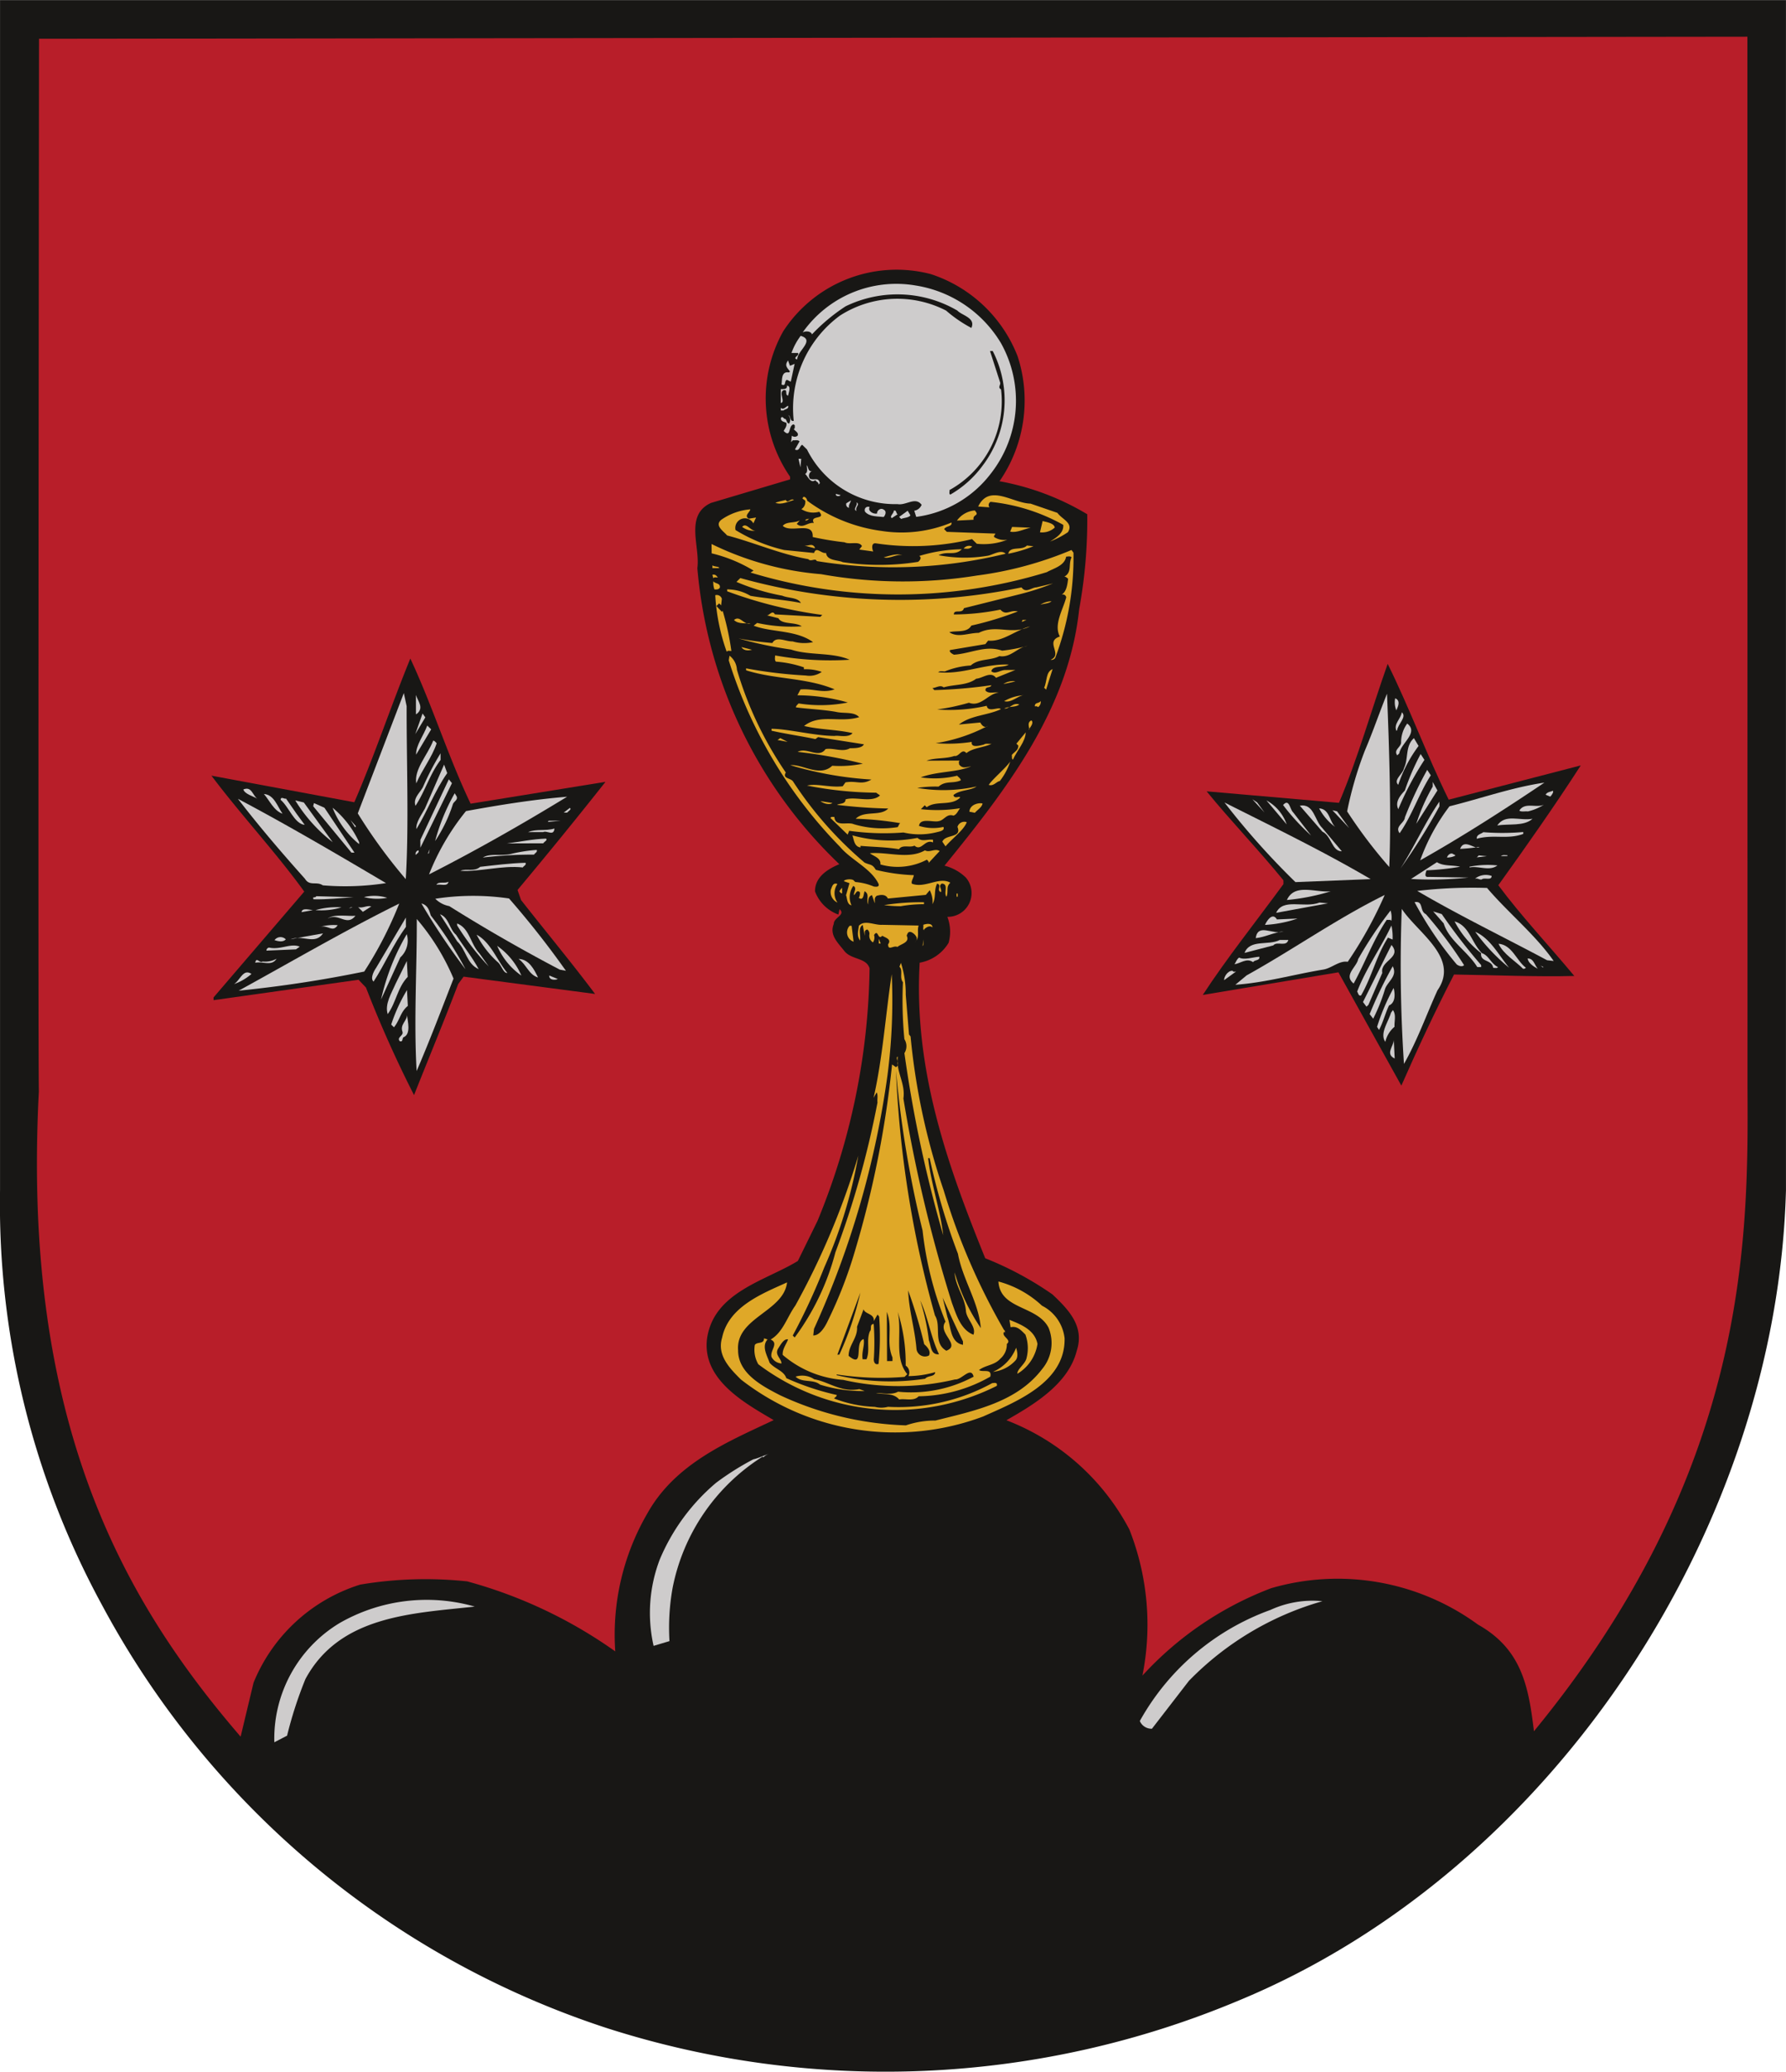 <svg id="Ebene_10" data-name="Ebene 10" xmlns="http://www.w3.org/2000/svg" width="2cm" height="2.319cm" viewBox="0 0 56.693 65.73"><title>Gemeinde_Ottersweier_Logo</title><path d="M368.501,193.905v37.767c-.29,10.704-7.369,21.562-17.36,25.699a28.969,28.969,0,0,1-20.064.881,28.051,28.051,0,0,1-16.033-13.43,26.596,26.596,0,0,1-3.234-13.151V193.905Z" transform="translate(-311.809 -193.905)" style="fill:#181715"/><path d="M367.277,195.067l.003,33.391c.031,4.864-.011,12.133-6.779,20.374-.168-1.402-.382-2.601-1.775-3.383a7.553,7.553,0,0,0-6.566-1.156,10.655,10.655,0,0,0-4.087,2.773,8.23,8.23,0,0,0-.414-4.635,7.417,7.417,0,0,0-3.904-3.467c.847-.483,1.964-1.139,2.232-2.2.256-.775-.251-1.302-.77-1.792a10.494,10.494,0,0,0-2.134-1.147c-1.183-2.924-2.277-5.958-2.081-9.378a1.339,1.339,0,0,0,.919-.632,1.323,1.323,0,0,0-.04-.823.755.755,0,0,0,.587-1.246,1.496,1.496,0,0,0-.678-.377c2.008-2.469,3.943-4.987,4.275-8.137a15.809,15.809,0,0,0,.257-3.013,8.28,8.28,0,0,0-2.785-1.048,4.514,4.514,0,0,0,.574-3.964,4.427,4.427,0,0,0-2.756-2.608,4.293,4.293,0,0,0-4.684,1.814,4.368,4.368,0,0,0,.217,4.614v.085l-2.509.747c-.848.386-.338,1.393-.434,2.069a14.7,14.7,0,0,0,4.507,9.393c-.358.151-.775.398-.772.864a1.245,1.245,0,0,0,.742.735l.036-.171c.21.183-.184.258-.183.469-.146.357.138.601.336.858.222.283.702.207.801.552a21.707,21.707,0,0,1-1.654,8.014l-.623,1.269c-1.031.632-2.667.983-2.882,2.461-.166,1.306,1.201,2.05,2.115,2.588-1.438.682-3.121,1.364-4.013,2.966a7.663,7.663,0,0,0-1.016,4.372,14.833,14.833,0,0,0-4.699-2.221,12.52,12.52,0,0,0-3.396.102,5.389,5.389,0,0,0-3.387,3.114l-.41,1.711c-3.695-4.291-6.957-9.951-6.404-20.468-.031-1.415.005-33.404.005-33.404Z" transform="translate(-311.809 -193.905)" style="fill:#b81e29"/><path d="M337.765,204.153h-.037c-.038-.112.074-.149.123-.21.074.049-.037.147-.086.21" transform="translate(-311.809 -193.905)" style="fill:#181715"/><path d="M337.705,204.213v.086l-.149.002c-.061-.112.099-.149.149-.088" transform="translate(-311.809 -193.905)" style="fill:#181715"/><rect x="25.368" y="10.864" width="0.05" height="0.061" style="fill:#181715"/><path d="M343.578,204.781a3.746,3.746,0,0,1-.327,4.16,3.557,3.557,0,0,1-2.358,1.361l-.063-.195a.305.305,0,0,0,.234-.188c-.199-.268-.493.028-.764-.022a3.124,3.124,0,0,1-2.875-1.734l-.15-.147c-.086.026-.084.221-.232.148l.146-.258c-.061-.061-.147-.024-.21-.036l-.059.062.025-.207a.136.136,0,0,0,.185-.002c.036-.098-.076-.135-.125-.208.049-.014.026-.075.036-.111l-.036-.038c-.186.026-.073.455-.32.21.037-.074.111-.148.085-.258-.074-.037-.173-.036-.173-.147.049-.099.087.037.148.025.039.049.039.133.112.146a.22.22,0,0,0-.026-.27c.097.048.039.208.174.184a3.653,3.653,0,0,1,1.463-3.338,3.378,3.378,0,0,1,3.373-.161,4.26,4.26,0,0,0,.802.55c.147-.321-.297-.393-.445-.551a3.773,3.773,0,0,0-3.547-.135,5.892,5.892,0,0,0-1.067.89c-.039-.11-.211-.11-.296-.061a3.633,3.633,0,0,1,3.576-1.491,3.858,3.858,0,0,1,2.715,1.824" transform="translate(-311.809 -193.905)" style="fill:#cecccc"/><path d="M337.118,205.298c-.037.012-.049-.012-.062-.025-.002-.072.124-.087.084-.172l-.207.001a2,2,0,0,1,.292-.544c.469.135-.11.481-.108.739" transform="translate(-311.809 -193.905)" style="fill:#cecccc"/><path d="M337.033,205.447l-.122.565-.123-.059c-.098.037-.011.222-.172.148.026-.111-.025-.43.234-.382l.037-.027c-.112-.146-.173-.196-.064-.354l.062.17Z" transform="translate(-311.809 -193.905)" style="fill:#cecccc"/><path d="M336.827,206.456c-.123-.025.011-.209-.149-.172-.16.075.076.382-.085.405v-.441c.048-.001.221.023.196-.112.149.024.049.221.038.32" transform="translate(-311.809 -193.905)" style="fill:#cecccc"/><path d="M336.827,206.775c.028.112-.096.099-.147.15h-.086v-.085c.086.085.16-.038.233-.065" transform="translate(-311.809 -193.905)" style="fill:#cecccc"/><polygon points="25.347 14.554 25.409 14.825 25.432 14.554 25.347 14.554" style="fill:#cecccc"/><path d="M337.6,208.84a.164.164,0,0,0-.085.247c.135.073.271-.064.32.145l-.049.049c.026-.073-.061-.084-.097-.145-.149.121-.236-.124-.322-.197.112-.063.037-.223.059-.272.038.049.04.235.174.172" transform="translate(-311.809 -193.905)" style="fill:#cecccc"/><path d="M338.489,209.61c0,.037-.161.064-.149-.036Z" transform="translate(-311.809 -193.905)" style="fill:#cecccc"/><path d="M338.761,210.015a.111.111,0,0,1-.086-.147l.148-.087c-.025.086-.087.149-.062.234" transform="translate(-311.809 -193.905)" style="fill:#cecccc"/><path d="M338.997,210.113c-.136-.049.059-.185-.003-.271.137.062-.059.149.003.271" transform="translate(-311.809 -193.905)" style="fill:#cecccc"/><path d="M339.649,210.196c-.012-.097.122-.196.209-.124.111.05.05.185.001.234-.173-.023-.444.002-.592-.169-.038-.097.036-.184.148-.149-.074.124.113.235.234.208" transform="translate(-311.809 -193.905)" style="fill:#cecccc"/><path d="M340.301,210.22l-.184.122c-.086-.061.072-.149.061-.234.097-.037.061.075.123.112" transform="translate(-311.809 -193.905)" style="fill:#cecccc"/><path d="M340.709,210.254c-.049.074-.198.074-.295.113l-.063-.064.27-.196Z" transform="translate(-311.809 -193.905)" style="fill:#cecccc"/><path d="M326.748,219.402l4.281-.693q-1.36,1.72-2.792,3.431l.111.318c.779.993,1.597,1.975,2.351,2.981l-4.174-.549-.172.235c-.45,1.182-.938,2.354-1.401,3.523a36.815,36.815,0,0,1-1.526-3.413l-.236-.247-4.602.648-.001-.086,2.88-3.359c-.903-1.249-2.005-2.426-2.946-3.678l4.535.843c.645-1.489,1.157-3.044,1.778-4.559.708,1.51,1.193,3.095,1.914,4.606" transform="translate(-311.809 -193.905)" style="fill:#181715"/><path d="M357.795,219.275l4.192-1.087c-.795,1.234-1.712,2.542-2.617,3.801.718.967,1.607,1.912,2.412,2.879-1.146.031-2.55-.026-3.818-.046-.598,1.16-1.146,2.33-1.672,3.525l-1.997-3.595-4.306.718c.748-1.148,1.704-2.346,2.56-3.516l-.001-.122c-.779-.958-1.656-1.865-2.437-2.822l4.201.365c.608-1.43,1.021-2.932,1.546-4.409.694,1.399,1.242,2.898,1.937,4.309" transform="translate(-311.809 -193.905)" style="fill:#181715"/><path d="M341.328,217.509h0Z" transform="translate(-311.809 -193.905)" style="fill:#181715"/><path d="M324.717,216.309c-.005,1.759.076,3.802-.028,5.487a16.774,16.774,0,0,1-1.523-2.086l1.462-3.818Z" transform="translate(-311.809 -193.905)" style="fill:#cecccc"/><path d="M325.05,216.542l-.037.025-.001-.614c.061.196.258.404.038.59" transform="translate(-311.809 -193.905)" style="fill:#cecccc"/><polygon points="13.182 23.289 13.501 22.759 13.413 22.636 13.182 23.289" style="fill:#cecccc"/><path d="M325.018,217.846c-.013-.295.244-.615.353-.924l.124.122Z" transform="translate(-311.809 -193.905)" style="fill:#cecccc"/><path d="M325.67,217.486c-.146.445-.465.839-.647,1.271-.076-.442.354-.888.537-1.355.047,0,.073.048.11.084" transform="translate(-311.809 -193.905)" style="fill:#cecccc"/><path d="M325.794,218.014c-.344.457-.489.987-.795,1.455-.086-.234.134-.407.234-.591a8.675,8.675,0,0,1,.56-1.074Z" transform="translate(-311.809 -193.905)" style="fill:#cecccc"/><path d="M326.005,218.432c-.392.556-.623,1.197-.978,1.776-.024-.209.159-.445.27-.652l.609-1.394Z" transform="translate(-311.809 -193.905)" style="fill:#cecccc"/><polygon points="13.344 26.645 13.345 26.893 14.346 24.846 14.247 24.724 13.344 26.645" style="fill:#cecccc"/><path d="M319.977,219.243c-.149-.085-.395-.146-.444-.292.269-.113.295.196.444.292" transform="translate(-311.809 -193.905)" style="fill:#cecccc"/><path d="M320.778,219.72c-.282-.098-.408-.416-.593-.626.332.025.432.405.593.626" transform="translate(-311.809 -193.905)" style="fill:#cecccc"/><path d="M326.303,219.169c.05.122-.096.16-.122.261a4.673,4.673,0,0,1-.56,1.158,6.397,6.397,0,0,1,.622-1.517Z" transform="translate(-311.809 -193.905)" style="fill:#cecccc"/><path d="M321.221,219.719l.261.355c-.332-.034-.495-.563-.766-.796.011-.122.123-.012.172-.038Z" transform="translate(-311.809 -193.905)" style="fill:#cecccc"/><path d="M329.813,219.18c-1.437.878-2.897,1.708-4.385,2.465a7.595,7.595,0,0,1,1.173-2.008c1.045-.191,2.116-.366,3.211-.456" transform="translate(-311.809 -193.905)" style="fill:#cecccc"/><path d="M324.063,221.922a8.475,8.475,0,0,1-2.008.07c-.197-.136-.417.038-.565-.207-.756-.846-1.448-1.654-2.128-2.537,1.592.842,3.147,1.757,4.702,2.675" transform="translate(-311.809 -193.905)" style="fill:#cecccc"/><path d="M322.37,220.623a4.913,4.913,0,0,1-1.188-1.324l.271.064Z" transform="translate(-311.809 -193.905)" style="fill:#cecccc"/><polygon points="11.252 27.049 11.155 27.049 9.941 25.577 9.966 25.478 10.298 25.625 11.252 27.049" style="fill:#cecccc"/><path d="M323.208,220.621v.063a2.798,2.798,0,0,1-.842-1.154,3.139,3.139,0,0,1,.842,1.091" transform="translate(-311.809 -193.905)" style="fill:#cecccc"/><path d="M329.815,219.684h-.111l.195-.149c.063.049-.048.099-.084.149" transform="translate(-311.809 -193.905)" style="fill:#cecccc"/><polygon points="11.274 26.249 11.298 26.212 11.125 26.016 11.274 26.249" style="fill:#cecccc"/><polygon points="17.415 26.039 17.391 26.076 17.797 26.038 17.415 26.039" style="fill:#cecccc"/><path d="M329.41,220.19c-.023.259-.246.049-.357.113l-.48.001c.258-.111.542-.026.837-.114" transform="translate(-311.809 -193.905)" style="fill:#cecccc"/><path d="M329.141,220.51c.063.05-.063.099-.086.149l-1.158.004c.418-.051.813-.138,1.244-.153" transform="translate(-311.809 -193.905)" style="fill:#cecccc"/><polygon points="13.578 27.089 13.616 27.064 13.639 26.941 13.578 27.089" style="fill:#cecccc"/><path d="M325.007,221.032a.112.112,0,0,1,.085-.149c.037.076-.074.112-.085.149" transform="translate(-311.809 -193.905)" style="fill:#cecccc"/><path d="M328.847,220.869c.026.075-.061.099-.086.149a13.609,13.609,0,0,0-1.625.092c.247-.15.614-.029.947-.127a4.98,4.98,0,0,1,.764-.114" transform="translate(-311.809 -193.905)" style="fill:#cecccc"/><path d="M328.49,221.276c.038.073-.062.099-.085.149-.665-.072-1.352.142-1.982.107.197-.088.432.046.629-.127.442-.049.947-.115,1.438-.128" transform="translate(-311.809 -193.905)" style="fill:#cecccc"/><path d="M326.045,221.877c-.025.172-.259.064-.383.099.062-.123.271-.027.383-.099" transform="translate(-311.809 -193.905)" style="fill:#cecccc"/><path d="M323.03,222.369c-.418.026-.825.077-1.269.066-.049-.109.063-.024.086-.098Z" transform="translate(-311.809 -193.905)" style="fill:#cecccc"/><path d="M324.101,222.388a1.69,1.69,0,0,1-.739-.022,1.38,1.38,0,0,1,.739.022" transform="translate(-311.809 -193.905)" style="fill:#cecccc"/><path d="M327.967,222.409a28.265,28.265,0,0,1,1.806,2.295l-.198-.038c-1.185-.623-2.357-1.293-3.505-2.014a.849.849,0,0,1-.444-.234,7.917,7.917,0,0,1,2.341-.009" transform="translate(-311.809 -193.905)" style="fill:#cecccc"/><path d="M323.372,224.728a39.121,39.121,0,0,1-3.986.607c1.693-.929,3.365-1.908,5.096-2.764a12.297,12.297,0,0,1-1.111,2.157" transform="translate(-311.809 -193.905)" style="fill:#cecccc"/><path d="M325.483,222.949a11.398,11.398,0,0,1,1.102,1.705,20.985,20.985,0,0,1-1.399-2.086c.197.05.247.208.297.382" transform="translate(-311.809 -193.905)" style="fill:#cecccc"/><path d="M323.327,222.834l-.149-.148c.16.038.258-.062.418-.026Z" transform="translate(-311.809 -193.905)" style="fill:#cecccc"/><path d="M322.649,222.691a2.208,2.208,0,0,1-.825.088,2.41,2.41,0,0,1,.825-.088" transform="translate(-311.809 -193.905)" style="fill:#cecccc"/><polygon points="11.137 28.783 11.075 28.82 11.197 28.783 11.137 28.783" style="fill:#cecccc"/><path d="M321.739,222.78l-.357.064c.012-.149.247-.075.357-.064" transform="translate(-311.809 -193.905)" style="fill:#cecccc"/><path d="M323.093,222.958c-.281.358-.529-.109-.884.09.207-.161.687-.064.884-.09" transform="translate(-311.809 -193.905)" style="fill:#cecccc"/><path d="M326.285,223.561c.235.368.531.734.719,1.091-.383-.169-.397-.613-.683-.882l-.545-.859c.284.098.298.478.509.65" transform="translate(-311.809 -193.905)" style="fill:#cecccc"/><path d="M324.695,223.309c-.404.556-.661,1.171-1.028,1.738-.11-.098-.001-.32.085-.443l.942-1.59Z" transform="translate(-311.809 -193.905)" style="fill:#cecccc"/><path d="M326.205,224.951c-.378.972-.757,1.972-1.171,2.933-.092-1.611.011-3.212.005-4.823a7.167,7.167,0,0,1,1.166,1.889" transform="translate(-311.809 -193.905)" style="fill:#cecccc"/><path d="M327.025,224.148l.297.417a7.943,7.943,0,0,1-1.002-1.301l-.002-.061c.396.147.423.65.707.944" transform="translate(-311.809 -193.905)" style="fill:#cecccc"/><path d="M322.528,223.257c-.171.257-.309-.036-.59.062a1.604,1.604,0,0,1,.59-.062" transform="translate(-311.809 -193.905)" style="fill:#cecccc"/><path d="M322.062,223.517c-.257.382-.654.028-1.034.189.308-.064.689-.125,1.034-.189" transform="translate(-311.809 -193.905)" style="fill:#cecccc"/><path d="M324.515,224.281l-.61,1.333a7.177,7.177,0,0,1,.816-2.072.72.72,0,0,1-.206.738" transform="translate(-311.809 -193.905)" style="fill:#cecccc"/><path d="M327.915,224.773c-.134.012-.186-.257-.32-.356a3.054,3.054,0,0,1-.657-.858c.455.243.655.834.977,1.214" transform="translate(-311.809 -193.905)" style="fill:#cecccc"/><path d="M320.881,223.706c-.086.099-.246.062-.358.025a.236.236,0,0,1,.358-.025" transform="translate(-311.809 -193.905)" style="fill:#cecccc"/><path d="M321.203,224.024l-.936.04a.093.093,0,0,1,.086-.096c.358.081.689-.152.971-.029Z" transform="translate(-311.809 -193.905)" style="fill:#cecccc"/><path d="M328.359,224.856a2.215,2.215,0,0,1-.768-.943,2.23,2.23,0,0,1,.768.943" transform="translate(-311.809 -193.905)" style="fill:#cecccc"/><path d="M320.588,224.322c-.159.246-.417.077-.677.126.037-.198.135.024.233-.038a.765.765,0,0,0,.444-.088" transform="translate(-311.809 -193.905)" style="fill:#cecccc"/><path d="M328.888,224.916c-.295-.085-.371-.417-.619-.589.333.011.493.33.619.589" transform="translate(-311.809 -193.905)" style="fill:#cecccc"/><path d="M324.751,224.896c-.33.347-.366.812-.635,1.183-.101-.318.121-.663.254-.972l.353-.713Z" transform="translate(-311.809 -193.905)" style="fill:#cecccc"/><path d="M319.791,224.805a1.739,1.739,0,0,1-.554.322c.197-.123.293-.505.554-.322" transform="translate(-311.809 -193.905)" style="fill:#cecccc"/><path d="M329.515,224.964c-.062.036-.282.049-.272-.11Z" transform="translate(-311.809 -193.905)" style="fill:#cecccc"/><path d="M324.755,225.818c-.233.186-.256.456-.441.679l-.087-.087a5.278,5.278,0,0,1,.501-1.094Z" transform="translate(-311.809 -193.905)" style="fill:#cecccc"/><path d="M324.612,226.815c-.037.037-.011.159-.111.124-.112-.124.122-.173.085-.296-.087-.233.135-.343.145-.53.014.188.138.603-.119.703" transform="translate(-311.809 -193.905)" style="fill:#cecccc"/><path d="M355.908,221.411a15.348,15.348,0,0,1-1.337-1.765,11.697,11.697,0,0,1,.56-1.921c.254-.593.463-1.209.706-1.812.07,1.71.138,3.851.072,5.498" transform="translate(-311.809 -193.905)" style="fill:#cecccc"/><path d="M356.133,216.44a.667.667,0,0,1-.037-.382c.185.075.086.271.037.382" transform="translate(-311.809 -193.905)" style="fill:#cecccc"/><path d="M356.16,217.068l-.023.025c-.102-.222.144-.383.169-.591.172.147-.122.369-.147.566" transform="translate(-311.809 -193.905)" style="fill:#cecccc"/><path d="M356.225,217.807l-.063.061c-.122-.17.099-.246.122-.395a1.002,1.002,0,0,1,.195-.614c.371.293-.195.614-.254.949" transform="translate(-311.809 -193.905)" style="fill:#cecccc"/><path d="M356.839,217.57a4.388,4.388,0,0,0-.646,1.233c-.163-.16.145-.333.183-.53.147-.295.033-.702.315-.95Z" transform="translate(-311.809 -193.905)" style="fill:#cecccc"/><path d="M357.025,218.012a9.599,9.599,0,0,0-.83,1.564c-.112-.231.059-.431.208-.591a7.678,7.678,0,0,1,.501-1.158Z" transform="translate(-311.809 -193.905)" style="fill:#cecccc"/><path d="M357.226,218.502c-.381.594-.586,1.257-.989,1.837-.163-.221.157-.319.168-.504a12.094,12.094,0,0,1,.708-1.506Z" transform="translate(-311.809 -193.905)" style="fill:#cecccc"/><path d="M356.765,220.042a6.132,6.132,0,0,1,.523-1.183V218.712l.149.27Z" transform="translate(-311.809 -193.905)" style="fill:#cecccc"/><path d="M360.833,218.734c-1.288.867-2.601,1.709-3.943,2.466a6.371,6.371,0,0,1,.93-1.715c1.008-.25,1.979-.599,3.012-.751" transform="translate(-311.809 -193.905)" style="fill:#cecccc"/><path d="M361.105,218.992c.025.049-.037.135-.086.186l-.148-.061c.048-.088.148-.088.234-.125" transform="translate(-311.809 -193.905)" style="fill:#cecccc"/><polygon points="40.14 25.777 39.905 25.456 39.756 25.358 40.14 25.777" style="fill:#cecccc"/><path d="M352.652,220.058l-.642-.759a1.375,1.375,0,0,1,.642.759" transform="translate(-311.809 -193.905)" style="fill:#cecccc"/><path d="M355.318,221.795l-2.388.095a24.161,24.161,0,0,1-2.252-2.526c1.556.783,3.121,1.541,4.64,2.431" transform="translate(-311.809 -193.905)" style="fill:#cecccc"/><path d="M357.501,219.486a19.234,19.234,0,0,1-1.237,1.972c.442-.69.77-1.442,1.235-2.121Z" transform="translate(-311.809 -193.905)" style="fill:#cecccc"/><path d="M352.858,219.677l.569.735a6.908,6.908,0,0,1-.889-.967c.196-.223.211.133.32.232" transform="translate(-311.809 -193.905)" style="fill:#cecccc"/><path d="M353.785,220.177l.618.736c-.319.001-.321-.48-.618-.625l-.716-.823c.455-.076.468.478.716.711" transform="translate(-311.809 -193.905)" style="fill:#cecccc"/><path d="M360.812,219.437a1.613,1.613,0,0,1-.504.211c-.087-.014-.196.025-.271-.026.171-.281.541-.075.774-.186" transform="translate(-311.809 -193.905)" style="fill:#cecccc"/><path d="M354.191,220.139a1.729,1.729,0,0,1-.508-.588c.334.023.322.405.508.588" transform="translate(-311.809 -193.905)" style="fill:#cecccc"/><polygon points="42.826 26.27 42.443 25.741 42.295 25.705 42.826 26.27" style="fill:#cecccc"/><path d="M360.456,219.88c-.27.248-.751.15-1.12.214.257-.383.714-.138,1.12-.214" transform="translate(-311.809 -193.905)" style="fill:#cecccc"/><path d="M360.162,220.3v.061c-.503.187-.947.005-1.476.154-.013-.135.135-.149.208-.209a7.582,7.582,0,0,0,1.268-.005" transform="translate(-311.809 -193.905)" style="fill:#cecccc"/><path d="M358.773,220.772a5.781,5.781,0,0,1-.615.064c.133-.356.494.061.615-.064" transform="translate(-311.809 -193.905)" style="fill:#cecccc"/><path d="M358.011,221.047a.566.566,0,0,1-.27.063c.024-.087.134-.172.208-.099.025,0,.049.026.062.037" transform="translate(-311.809 -193.905)" style="fill:#cecccc"/><polygon points="46.878 27.2 47.197 27.162 46.941 27.138 46.878 27.2" style="fill:#cecccc"/><path d="M359.66,221.064l-.208.001c.061-.049.147-.026.208-.026Z" transform="translate(-311.809 -193.905)" style="fill:#cecccc"/><path d="M358.16,221.402a8.003,8.003,0,0,1-1.07.114c-.024.088-.084.224.062.209l1.269.021a11.204,11.204,0,0,1-1.822.045l.823-.533c.211.135.493.084.738.145" transform="translate(-311.809 -193.905)" style="fill:#cecccc"/><path d="M359.341,221.361c-.257.197-.602.002-.884.065v-.025a3.013,3.013,0,0,1,.884-.04" transform="translate(-311.809 -193.905)" style="fill:#cecccc"/><path d="M359.158,221.694c.001.161-.233.037-.318.113-.074.012-.123-.049-.211-.025a.554.554,0,0,1,.529-.088" transform="translate(-311.809 -193.905)" style="fill:#cecccc"/><path d="M359.012,222.075c.668.786,1.521,1.471,2.116,2.318l-.21-.024c-1.37-.733-2.763-1.404-4.12-2.199a14.962,14.962,0,0,1,2.214-.095" transform="translate(-311.809 -193.905)" style="fill:#cecccc"/><path d="M354.052,222.182a6.88,6.88,0,0,1-1.393.276c.246-.543.912-.226,1.393-.276" transform="translate(-311.809 -193.905)" style="fill:#cecccc"/><path d="M355.764,222.298a13.077,13.077,0,0,1-1.174,2.121c-.27-.047-.517.211-.788.248-.923.152-1.818.413-2.779.48l.357-.297c1.474-.817,2.872-1.807,4.385-2.552" transform="translate(-311.809 -193.905)" style="fill:#cecccc"/><path d="M352.318,222.865c.221-.481.886-.138,1.377-.326l.27.024Z" transform="translate(-311.809 -193.905)" style="fill:#cecccc"/><path d="M357.071,222.907a13.412,13.412,0,0,1,1.212,1.618c-.059.063-.17.026-.233-.023a11.365,11.365,0,0,1-1.338-1.976c.295-.049.15.284.359.381" transform="translate(-311.809 -193.905)" style="fill:#cecccc"/><path d="M357.436,225.33c-.352.775-.633,1.576-1.061,2.329a47.442,47.442,0,0,1-.07-4.92c.509.772,1.853,1.554,1.13,2.591" transform="translate(-311.809 -193.905)" style="fill:#cecccc"/><path d="M355.95,222.79a.741.741,0,0,1,.025.33c-.024-.049-.096-.023-.146-.034-.429.64-.684,1.354-1.051,2.022-.334-.27.096-.518.144-.775a12.645,12.645,0,0,1,1.029-1.543" transform="translate(-311.809 -193.905)" style="fill:#cecccc"/><path d="M357.575,222.905a18.51,18.51,0,0,0,1.25,1.618v.063h-.123c-.297-.49-.902-.845-1.065-1.385l-.335-.381Z" transform="translate(-311.809 -193.905)" style="fill:#cecccc"/><path d="M352.997,223.046a3.79,3.79,0,0,1-1.033.202c.049-.112.232-.418.378-.174Z" transform="translate(-311.809 -193.905)" style="fill:#cecccc"/><path d="M358.847,224.143c.222.074.286.331.51.442-.015.048-.101.025-.151.025-.036-.271-.418-.171-.382-.467a3.071,3.071,0,0,1-.842-1.005c.467.134.532.664.865,1.005" transform="translate(-311.809 -193.905)" style="fill:#cecccc"/><path d="M356.014,223.713l-.147-.061c-.368.576-.512,1.243-.854,1.834-.086.027-.086-.073-.124-.121.281-.739.759-1.394,1.088-2.097a1.719,1.719,0,0,1,.037.445" transform="translate(-311.809 -193.905)" style="fill:#cecccc"/><path d="M352.555,223.455c-.306.027-.601.187-.886.213.072-.493.541-.089.886-.213" transform="translate(-311.809 -193.905)" style="fill:#cecccc"/><path d="M359.713,224.607a6.122,6.122,0,0,1-1.075-1.139c.468.196.752.748,1.075,1.139" transform="translate(-311.809 -193.905)" style="fill:#cecccc"/><path d="M352.704,223.725c-.061.234-.358.028-.478.174l-.911.237c.17-.443.76-.223,1.117-.41Z" transform="translate(-311.809 -193.905)" style="fill:#cecccc"/><path d="M360.241,224.604c-.01.037-.063.037-.085.037-.224-.233-.63-.465-.779-.795.431.035.57.538.865.758" transform="translate(-311.809 -193.905)" style="fill:#cecccc"/><path d="M355.687,224.772c-.134.309-.292.665-.439,1.01l-.062.061-.112-.148.905-1.811c.346.406-.369.493-.292.888" transform="translate(-311.809 -193.905)" style="fill:#cecccc"/><path d="M351.783,224.258c.024.135-.147.086-.196.172-.21-.146-.394.039-.592.066.049-.064.061-.149.147-.211.173.086.432-.014.641-.027" transform="translate(-311.809 -193.905)" style="fill:#cecccc"/><path d="M360.622,224.64c-.134-.073-.308-.183-.32-.33.196.01.208.195.32.33" transform="translate(-311.809 -193.905)" style="fill:#cecccc"/><path d="M356.018,224.56c.162.308-.157.481-.242.716a5.654,5.654,0,0,1-.378.948l-.112-.146a13.519,13.519,0,0,1,.732-1.518" transform="translate(-311.809 -193.905)" style="fill:#cecccc"/><polygon points="48.986 30.698 48.986 30.672 48.9 30.637 48.986 30.698" style="fill:#cecccc"/><path d="M351.045,224.727l-.378.274c-.013-.087.109-.309.268-.297.027.049.074.024.111.024" transform="translate(-311.809 -193.905)" style="fill:#cecccc"/><path d="M356.047,225.25c.049.184.062.466-.147.554-.121.257-.184.529-.317.776l-.062-.097a6.773,6.773,0,0,1,.525-1.233" transform="translate(-311.809 -193.905)" style="fill:#cecccc"/><path d="M356.076,226.48a.879.879,0,0,0-.293.479c-.185-.268.095-.626.179-.922l.062-.086c.112.148.039.356.052.529" transform="translate(-311.809 -193.905)" style="fill:#cecccc"/><path d="M356.081,227.488c-.31-.147-.029-.395-.029-.59Z" transform="translate(-311.809 -193.905)" style="fill:#cecccc"/><path d="M338.217,236.479l-.209.21a10.882,10.882,0,0,1,.707-1.874,21.161,21.161,0,0,0,1.018-3.571,23.418,23.418,0,0,1-1.516,5.235" transform="translate(-311.809 -193.905)" style="fill:#181715"/><path d="M343.327,236.865c-.036.233-.306.284-.467.395-.259,0-.454.224-.714.152a5.674,5.674,0,0,0,1.157-.571Z" transform="translate(-311.809 -193.905)" style="fill:#181715"/><path d="M337.496,210.353c-.026.024-.062.074-.123.063,0-.05.086-.039.123-.063" transform="translate(-311.809 -193.905)" style="fill:#dfa828"/><path d="M337.672,211.263v.037l-.357-.096c.148.048.258-.088.357.059" transform="translate(-311.809 -193.905)" style="fill:#dfa828"/><path d="M342.669,211.243c-.087.086-.161.073-.27.062a.22.22,0,0,1,.27-.062" transform="translate(-311.809 -193.905)" style="fill:#dfa828"/><path d="M344.614,211.234a4.442,4.442,0,0,1-.799.238c.048-.258.433-.089.591-.261Z" transform="translate(-311.809 -193.905)" style="fill:#dfa828"/><path d="M340.455,211.522c-.16-.061-.406.125-.592.064.111-.025.418-.149.592-.064" transform="translate(-311.809 -193.905)" style="fill:#dfa828"/><path d="M335.041,212.344l-.087-.037Z" transform="translate(-311.809 -193.905)" style="fill:#dfa828"/><path d="M335.638,213.696c-.11-.037-.395.025-.53-.123.197-.16.295.159.53.123" transform="translate(-311.809 -193.905)" style="fill:#dfa828"/><path d="M335.678,214.518c-.075.025-.258.049-.333-.085Z" transform="translate(-311.809 -193.905)" style="fill:#dfa828"/><polygon points="24.681 23.477 25.002 23.536 24.767 23.415 24.681 23.477" style="fill:#dfa828"/><path d="M336.985,217.7l-.112-.026Z" transform="translate(-311.809 -193.905)" style="fill:#dfa828"/><path d="M338.233,219.38c-.097.074-.294.012-.382-.059Z" transform="translate(-311.809 -193.905)" style="fill:#dfa828"/><path d="M338.54,222.245c-.037.011-.063-.037-.086-.061a.408.408,0,0,1,.085-.113Z" transform="translate(-311.809 -193.905)" style="fill:#dfa828"/><polygon points="27.896 29.934 27.957 29.934 27.896 29.785 27.896 29.934" style="fill:#dfa828"/><path d="M339.102,230.511l.037-.149Z" transform="translate(-311.809 -193.905)" style="fill:#dfa828"/><path d="M345.374,210.174c.148.208.518.319.334.614a2.848,2.848,0,0,1-.566.296c.172-.111.442-.261.418-.529a6.004,6.004,0,0,0-2.306-.73.114.114,0,0,0-.036.174l-.359-.025c.356-.739,1.096-.103,1.662-.093Z" transform="translate(-311.809 -193.905)" style="fill:#dfa828"/><path d="M337.43,209.787a5.086,5.086,0,0,0,2.369.962,4.124,4.124,0,0,0,2.213-.268c.026.136-.171.101-.233.21l.086.086,1.539.056c0,.036-.061.062-.036.11a.599.599,0,0,0,.418.084,2.064,2.064,0,0,1-.971.128l-.15-.148a7.948,7.948,0,0,1-3.05.135c-.161-.025-.124.186-.086.258l-.444-.061.086-.111c-.098-.172-.383-.036-.554-.12a9.581,9.581,0,0,1-1.011-.167c.036-.518-.69-.109-.95-.354.124-.149.37-.076.542-.174l-.097.111c.185.171.345-.062.542-.027-.149-.271.406-.087.17-.357a.702.702,0,0,1-.566-.084.265.265,0,0,0,.122-.271l-.086-.062c.025-.124.147-.014.147.061" transform="translate(-311.809 -193.905)" style="fill:#dfa828"/><path d="M337.012,209.764c-.134.038-.405.174-.59.089.061-.024.221-.063.331-.088.064.135.149-.073.258-.001" transform="translate(-311.809 -193.905)" style="fill:#dfa828"/><path d="M335.574,210.361l.235-.039-.086.186a.305.305,0,0,0-.566.212,5.236,5.236,0,0,0,1.543.633l.949.095c.074-.223.234.035.382-.003.026.257.383.221.529.293a7.807,7.807,0,0,0,2.39-.009c.073-.05.121-.149.036-.186a4.857,4.857,0,0,1,1.353-.214c-.219.222-.443.04-.737.189a4.455,4.455,0,0,0,1.562.017c.149-.024.418-.211.567-.064a15.046,15.046,0,0,1-5.995.233c-.049-.111-.184.037-.27-.061-.887-.156-1.702-.522-2.577-.752-.111-.136-.419-.319-.173-.505a1.868,1.868,0,0,1,.91-.323c-.012.097-.209.198-.049.296" transform="translate(-311.809 -193.905)" style="fill:#dfa828"/><path d="M342.75,210.098c.173.183-.073.11-.037.295l-.528.027a.776.776,0,0,1,.565-.322" transform="translate(-311.809 -193.905)" style="fill:#dfa828"/><path d="M345.29,210.642a.593.593,0,0,1-.469.149l.084-.357c.137.036.369.072.385.208" transform="translate(-311.809 -193.905)" style="fill:#dfa828"/><path d="M335.811,210.741a.619.619,0,0,1-.444-.121c.134-.16.271.147.444.121" transform="translate(-311.809 -193.905)" style="fill:#dfa828"/><path d="M344.526,210.645c-.197.037-.442.173-.651.125l.061-.149Z" transform="translate(-311.809 -193.905)" style="fill:#dfa828"/><path d="M337.884,212.122a14.775,14.775,0,0,0,4.936.041,11.587,11.587,0,0,0,3.001-.81l.063.084a9.012,9.012,0,0,1-.578,3.338.139.139,0,0,1-.147.062c.405-.174-.2-.576.292-.739-.199-.381.094-.837.204-1.243a.111.111,0,0,0-.147-.086c.158-.098.183-.319.207-.505-.038-.024-.076-.074-.125-.063.259-.147.122-.381.233-.615-.038-.048-.111-.024-.171-.023-.052.293-.394.369-.615.493a16.112,16.112,0,0,1-9.405.012l.098-.061a4.629,4.629,0,0,0-1.331-.548l-.003-.296a9.678,9.678,0,0,0,3.488.958" transform="translate(-311.809 -193.905)" style="fill:#dfa828"/><path d="M334.633,211.903v.024l-.209.001v-.086c.086.048.134.025.209.062" transform="translate(-311.809 -193.905)" style="fill:#dfa828"/><path d="M334.572,212.198l.026.024c-.048.013-.111-.024-.148.027l-.026-.111a.132.132,0,0,1,.148.061" transform="translate(-311.809 -193.905)" style="fill:#dfa828"/><path d="M344.237,212.541c.136.196.322-.002.469-.002l.529-.126a7.873,7.873,0,0,1-1.033.337l-1.796.449c-.048.198-.319.014-.319.199a7.474,7.474,0,0,0,1.476-.154c.186.207.308-.001.555.058a10.171,10.171,0,0,1-1.476.449c-.134.245-.506.149-.699.212.283.184.59.022.934.019.565-.285,1.036.083,1.625-.203-.455.113-.861.496-1.327.449l-.087.111-1.119.188c-.048.05.063.123.123.148.544-.038.996-.311,1.528-.128a5.196,5.196,0,0,0,.8-.151c-.322.05-.529.384-.887.324-.281.147-.666.074-.909.297a2.584,2.584,0,0,0-.824.189c-.075,0-.161-.024-.209.025.774.082,1.477-.277,2.238-.242-.171.112-.505.013-.553.21.124.111.283-.037.443-.038l.32-.002-.614.249c-.172-.221-.418.013-.628.029-.294.221-.688.173-1.033.274-.11-.086-.233.012-.357.025l.062.062a15.768,15.768,0,0,0,1.809-.155c-.023.099-.207.025-.185.173.112.111.272.035.418.061-.33.026-.563.469-.945.322a7.15,7.15,0,0,1-1.009.215,5.358,5.358,0,0,0,1.574-.118c.04.233.395.01.445.11-.43.199-.949.188-1.328.485l.678-.065c.037.073.134.197.234.11a5.295,5.295,0,0,1-1.649.547,4.971,4.971,0,0,0,1.145-.041c-.035.208.273.11.383.085.062-.05.161-.013.247-.026-.247.123-.59.125-.8.297-.147-.171-.233.125-.382.089-.281.098-.614.05-.884.151l1.057-.005c-.05.024-.023.085-.023.124.11.146.233.084.381.059-.442.198-1.069.151-1.598.351a3.027,3.027,0,0,0,1.157-.053c.036.049.112.084.112.148-.247.111-.481.001-.703.198a3.817,3.817,0,0,0-.677.041,4.876,4.876,0,0,0,1.883-.045c-.195.136-.53.101-.736.273.037.148.222,0,.208.085-.282.273-.761.077-1.056.301l-.061-.063-.124.124a4.587,4.587,0,0,0,1.244-.03c-.062.074-.099.198-.209.235-.222-.073-.295.15-.467.174-.172.049-.591-.119-.627.151a1.492,1.492,0,0,0,.774.033c.063.123-.146.149-.233.173a2.237,2.237,0,0,1-1.034.004,7.929,7.929,0,0,1-1.723-.054l-.049.122-.545-.526c.024-.062.086-.024.123-.038.027.333.419.146.616.233a3.178,3.178,0,0,0,1.392.093c.037-.038.037-.101.086-.125a10.186,10.186,0,0,0-1.416-.141c.269-.273.789-.066,1.032-.325a15.726,15.726,0,0,1-1.625-.116c.074-.051.27-.014.27-.173.32-.101.825.12,1.095-.126l-.124-.087a11.749,11.749,0,0,1-2.193-.226c.321-.074.728.071,1.133.022l.086-.123c.368-.063.505.096.825-.09a11.346,11.346,0,0,1-2.574-.456c.382-.039.937.39,1.33.018a3.63,3.63,0,0,0,.972-.065,15.416,15.416,0,0,0-2.07-.375c.293-.16.665.222.885-.088.246-.049.542.11.776-.028.16,0,.381-.002.442-.124l-1.454-.229-.086.063c-.455-.096-.971-.168-1.392-.266V217.026c.506-.002,1.381.227,2.007.226.111-.026.431.071.565-.089-.528-.12-1.046-.107-1.539-.227.505-.398,1.12-.09,1.748-.279-.161-.184-.492-.108-.739-.169-.406-.072-.923-.094-1.268-.142,0-.049.049-.086.085-.125a4.436,4.436,0,0,0,1.563-.03,5.846,5.846,0,0,0-1.601-.228l.098-.185c.405-.038.702.132,1.082-.004-.899-.376-1.896-.313-2.808-.604l-.002-.062a14.351,14.351,0,0,0,1.899.227.671.671,0,0,0,.504-.115,1.529,1.529,0,0,0-.567-.083v-.061a3.56,3.56,0,0,0-.888-.181c-.049-.049-.026-.136-.026-.197a9.885,9.885,0,0,0,2.364.137c-.543-.243-1.279-.129-1.858-.323a12.619,12.619,0,0,1-1.665-.352,10.524,10.524,0,0,0,1.072.144c.123-.233.431-.04.64-.052a1.293,1.293,0,0,0,.652.024c-.543-.392-1.318-.304-1.885-.521l.11-.088a5.018,5.018,0,0,0,1.417.107c-.223-.148-.629-.047-.742-.256l-.383-.096c.088.037.185-.185.272-.027l1.441.079.063-.061a13.932,13.932,0,0,1-3.019-.75l-.002-.061a1.452,1.452,0,0,1,.741.205c.469.083,1.146.13,1.601.228-.099-.183-.395-.148-.591-.232a6.912,6.912,0,0,1-1.455-.438l.123-.122a18.897,18.897,0,0,0,8.925.296" transform="translate(-311.809 -193.905)" style="fill:#dfa828"/><path d="M334.661,212.542c-.037.073-.111.062-.174.062a.631.631,0,0,1-.035-.258c.073.087.219.049.209.197" transform="translate(-311.809 -193.905)" style="fill:#dfa828"/><path d="M334.723,212.899l-.023.209-.063-.062-.086.085.174.185.023-.036a8.588,8.588,0,0,1,.277,1.277c-.049,0-.122-.025-.148.026a6.415,6.415,0,0,1-.364-1.795.167.167,0,0,1,.209.111" transform="translate(-311.809 -193.905)" style="fill:#dfa828"/><path d="M345.187,212.979c-.072.074-.247.074-.356.112a.68.68,0,0,1,.356-.112" transform="translate(-311.809 -193.905)" style="fill:#dfa828"/><polygon points="32.458 19.668 32.435 19.73 32.582 19.668 32.458 19.668" style="fill:#dfa828"/><path d="M335.2,215.147a11.578,11.578,0,0,0,1.553,3.267c-.122.198.173.17.236.293a11.828,11.828,0,0,0,2.263,2.563c.172.085.245.036.358.231a5.891,5.891,0,0,0,1.207.169c-.011.097-.097.196-.061.271.418.158.872-.238,1.219-.031-.149.137-.049.27-.122.443-.099-.122.083-.404-.149-.416-.123.086.012.159-.025.271-.16-.061.048-.222-.124-.27-.111.234-.023.43-.145.651a.819.819,0,0,0-.088-.441l-.124.147-1.205.116c-.076-.16-.271-.111-.357-.085-.086.074-.048.124-.059.234l-.088-.256c-.123.036-.122.172-.122.295-.073-.16.059-.32-.112-.418-.037.075-.025.32-.185.209a.289.289,0,0,0,.036-.171.069.069,0,0,0-.122.001l-.062.086c-.038-.074.11-.223-.026-.295a.614.614,0,0,0-.058.615c-.15-.025-.138-.245-.174-.32l.11-.382-.173-.061c-.012-.051.198-.087.295-.038l.062.062a1.914,1.914,0,0,1,.591.144c.026,0,.186.037.148-.085-.236-.491-.876-.759-1.224-1.176a14.725,14.725,0,0,1-3.531-5.915l.024-.149a.599.599,0,0,1,.235.442" transform="translate(-311.809 -193.905)" style="fill:#dfa828"/><path d="M345.015,215.784l-.062-.061c.096-.197.047-.505.269-.591Z" transform="translate(-311.809 -193.905)" style="fill:#dfa828"/><path d="M344.041,215.517c-.124.038-.258.064-.382.088a.569.569,0,0,1,.382-.088" transform="translate(-311.809 -193.905)" style="fill:#dfa828"/><path d="M344.314,215.96c-.173.001-.405.259-.63.188a1.416,1.416,0,0,1,.63-.188" transform="translate(-311.809 -193.905)" style="fill:#dfa828"/><path d="M344.758,216.339c-.026-.036-.062-.025-.099-.025-.013-.133.136-.085.185-.171a.2.2,0,0,1-.085.196" transform="translate(-311.809 -193.905)" style="fill:#dfa828"/><path d="M344.166,216.256c-.135.099-.333.049-.479.124.16.037.27-.209.479-.124" transform="translate(-311.809 -193.905)" style="fill:#dfa828"/><path d="M344.465,217.053c.074.037-.101-.221.085-.294.086.084-.036.209-.085.294" transform="translate(-311.809 -193.905)" style="fill:#dfa828"/><path d="M343.964,218.003c-.049-.012-.025-.097-.037-.149.097-.11.208-.147.207-.295l-.061-.061.294-.358c0,.282-.27.567-.404.863" transform="translate(-311.809 -193.905)" style="fill:#dfa828"/><path d="M343.548,218.682c-.121.025-.196.172-.354.124.109-.172.537-.531.683-.741a2.017,2.017,0,0,1-.329.616" transform="translate(-311.809 -193.905)" style="fill:#dfa828"/><path d="M342.999,219.397c-.024.123-.161.198-.246.294l-.173-.034c.013-.234.308-.296.419-.261" transform="translate(-311.809 -193.905)" style="fill:#dfa828"/><path d="M342.496,219.989c-.085.246-.478.531-.673.767l-.101-.148c.097-.247.627-.102.48-.47a.228.228,0,0,1,.293-.15" transform="translate(-311.809 -193.905)" style="fill:#dfa828"/><path d="M340.934,220.488c.148.133.295.035.492.059v.085c-.258-.121-.368.297-.589.101-.15.077-.384-.047-.492.113-.433-.071-.812-.07-1.221-.106v.05c-.209-.025-.21-.271-.258-.383a4.538,4.538,0,0,0,2.068.08" transform="translate(-311.809 -193.905)" style="fill:#dfa828"/><path d="M341.637,220.905l-.356.382c.025-.05-.024-.075-.049-.109a1.998,1.998,0,0,1-1.477.152c.025-.209-.21-.257-.333-.356.555-.051,1.232.205,1.748-.092.149.085.321-.076.468.024" transform="translate(-311.809 -193.905)" style="fill:#dfa828"/><path d="M338.392,221.95a.513.513,0,0,0,.002.59.368.368,0,0,1-.21-.415c.035-.075.059-.235.208-.174" transform="translate(-311.809 -193.905)" style="fill:#dfa828"/><rect x="30.364" y="28.349" width="0.036" height="0.098" style="fill:#dfa828"/><path d="M341.139,222.59a4.275,4.275,0,0,0-.738.065,4.253,4.253,0,0,1-.529-.034,7.145,7.145,0,0,1,1.268-.091Z" transform="translate(-311.809 -193.905)" style="fill:#dfa828"/><path d="M340.969,223.268c-.061.185.05.382-.12.53.147-.113-.001-.272-.113-.32-.111-.036-.122.063-.147.11.112.221-.184.261-.293.36-.123-.062-.296.136-.296-.085.123-.161-.087-.21-.185-.271-.148.161-.125-.232-.261-.023a.269.269,0,0,1-.035.234.249.249,0,0,1-.112-.258.167.167,0,0,0-.063-.149.084.084,0,0,0-.085.088v.11l-.064-.344c-.159.087-.059.333-.084.493-.112-.149-.063-.296-.038-.469.184-.197.49-.013.738-.029Z" transform="translate(-311.809 -193.905)" style="fill:#dfa828"/><path d="M341.412,223.327c-.086-.073-.195-.011-.27.064v.024c-.05-.011-.012-.122-.025-.171.073-.026.283-.076.294.084" transform="translate(-311.809 -193.905)" style="fill:#dfa828"/><path d="M338.905,223.781a.31.31,0,0,1-.126-.504h.063Z" transform="translate(-311.809 -193.905)" style="fill:#dfa828"/><polygon points="29.287 30.016 29.311 29.979 29.311 29.806 29.287 30.016" style="fill:#dfa828"/><path d="M340.56,225.46l.104,1.265.049.062a21.363,21.363,0,0,0,1.054,4.891,20.794,20.794,0,0,0,1.913,4.423c.038.012.026.061.026.085l-.026-.025c-.096.149.262.247.089.382a.592.592,0,0,1-.207.469c-.185.21-.469.2-.675.359.109.084.417-.064.358.209a4.687,4.687,0,0,1-2.277.624c-.148.171-.443.063-.615.102-.196-.223-.481-.147-.737-.206.196-.001.505.072.699-.041a4.19,4.19,0,0,0,2.4-.477c-.088-.345-.381.112-.591.088a7.828,7.828,0,0,1-3.546.014,3.317,3.317,0,0,1-1.924-.793c-.013-.185.111-.331.171-.491-.135-.036-.246.185-.32.296-.109.197.099.294.112.467a.383.383,0,0,1-.318-.208c-.052-.209.243-.432-.028-.552.393-.225.524-.718.783-1.075a24.019,24.019,0,0,0,2-4.757,15.037,15.037,0,0,1-1.082,3.548,20.043,20.043,0,0,1-.999,2.158l.062.061a7.863,7.863,0,0,0,1.292-2.701,29.092,29.092,0,0,0,1.336-4.753c-.014-.111.024-.234-.027-.321l-.098.174c.291-1.268.383-2.659.577-3.927a18.37,18.37,0,0,1-.135,3.211,28.921,28.921,0,0,1-2.332,8.043l-.024.209c.209.01.381-.285.466-.47a13.821,13.821,0,0,0,.853-2.194,32.093,32.093,0,0,0,1.183-5.934l.124.087c.159-.088-.05-.309.059-.333-.072.468.248.836.177,1.328a46.974,46.974,0,0,0,1.542,6.489c.137.367.274.847.681,1.005.096-.246-.201-.478-.237-.736-.027-.455-.336-.786-.361-1.241a6.256,6.256,0,0,0,.832,1.767c-.067-.823-.574-1.534-.726-2.358A20.779,20.779,0,0,1,341.32,230.648h-.05c.09.799.403,1.708.479,2.445a41.142,41.142,0,0,1-1.231-5.776.414.414,0,0,0-.001-.443,12.965,12.965,0,0,1-.046-1.807c-.121-.16.013-.369-.111-.492l.047-.123a3.184,3.184,0,0,1,.153,1.009" transform="translate(-311.809 -193.905)" style="fill:#dfa828"/><path d="M336.793,234.59c-.107.935-1.633,1.114-1.555,2.159.003.738.781,1.139,1.335,1.423a10.203,10.203,0,0,0,3.991.955,2.861,2.861,0,0,1,.937-.153c1.23-.311,2.584-.574,3.391-1.637a1.287,1.287,0,0,0,.203-1.305c-.358-.712-1.539-.571-1.593-1.47a3.259,3.259,0,0,1,1.383.768,1.321,1.321,0,0,1,.717,1.033c.031,1.412-1.567,2.024-2.587,2.483a7.97,7.97,0,0,1-7.687-1.174c-.358-.356-.767-.771-.597-1.328.207-.995,1.302-1.406,2.062-1.754" transform="translate(-311.809 -193.905)" style="fill:#dfa828"/><path d="M344.742,236.539a1.333,1.333,0,0,1-.637.95c-.013-.149.256-.31.292-.507a1.251,1.251,0,0,0-.039-.736c-.136-.135-.261-.283-.469-.232l-.037-.235c.369.147.8.317.889.76" transform="translate(-311.809 -193.905)" style="fill:#dfa828"/><path d="M336.173,236.4c-.197.223-.01.518.065.739.161.196.456.256.531.49a8.302,8.302,0,0,0,1.602.534c.001.048-.061.075-.085.111a3.912,3.912,0,0,0,1.294.266.823.823,0,0,0,.417-.002,6.173,6.173,0,0,0,3.308-.752c.05,0,.112-.025.149.025v.061a7.212,7.212,0,0,1-7.573-.683.912.912,0,0,1-.112-.613c.072-.112.294-.014.292-.211Z" transform="translate(-311.809 -193.905)" style="fill:#dfa828"/><path d="M344.041,237.07a1.136,1.136,0,0,1-.712.359,1.39,1.39,0,0,0,.735-.765c.036.112.076.307-.024.406" transform="translate(-311.809 -193.905)" style="fill:#dfa828"/><path d="M339.084,237.976l.173.061a4.479,4.479,0,0,1-1.416-.202c-.224-.185-.567-.047-.777-.254a.689.689,0,0,1,.591.083c.47.082.851.427,1.43.313" transform="translate(-311.809 -193.905)" style="fill:#dfa828"/><path d="M336.225,240.031a.411.411,0,0,0-.185.11l-.025-.022a6.379,6.379,0,0,0-2.851,4.142,7.09,7.09,0,0,0-.104,1.711l-.504.151a4.747,4.747,0,0,1,.198-2.746,6.453,6.453,0,0,1,1.787-2.429,8.734,8.734,0,0,1,1.179-.743c.172-.038.33-.125.504-.174" transform="translate(-311.809 -193.905)" style="fill:#cecccc"/><path d="M326.876,244.877c-1.993.218-4.284.286-5.371,2.297a12.817,12.817,0,0,0-.583,1.798l-.405.21a4.282,4.282,0,0,1,2.076-3.785,5.553,5.553,0,0,1,4.283-.521" transform="translate(-311.809 -193.905)" style="fill:#cecccc"/><path d="M353.786,244.706a9.56,9.56,0,0,0-4.237,2.527l-1.174,1.519a.404.404,0,0,1-.385-.245,7.752,7.752,0,0,1,4.149-3.525,3.187,3.187,0,0,1,1.647-.276" transform="translate(-311.809 -193.905)" style="fill:#cecccc"/><path d="M343.321,205.04a3.426,3.426,0,0,1-.317,3.631,3.323,3.323,0,0,1-1.031.925c-.05-.035-.013-.097-.024-.145a3.214,3.214,0,0,0,1.636-3.194c-.111-.062-.013-.135-.026-.21l-.324-1.007Z" transform="translate(-311.809 -193.905)" style="fill:#181715"/><path d="M341.095,232.949a10.885,10.885,0,0,0,.727,2.888c-.271.358.506.735.027.922-.432-.244-.151-.787-.361-1.118a33.907,33.907,0,0,1-1.238-7.769,33.704,33.704,0,0,0,.845,5.077" transform="translate(-311.809 -193.905)" style="fill:#181715"/><path d="M341.147,236.554c.087.072.223.219.15.356a.271.271,0,0,1-.396-.207c-.052-.64-.238-1.205-.265-1.857a15.5,15.5,0,0,1,.511,1.709" transform="translate(-311.809 -193.905)" style="fill:#181715"/><path d="M338.453,236.883l-.063.001.73-1.971a9.954,9.954,0,0,1-.668,1.97" transform="translate(-311.809 -193.905)" style="fill:#181715"/><path d="M342.377,236.462v.11c-.416-.072-.383-.599-.495-.883l-.15-.614c.211.467.388.873.645,1.388" transform="translate(-311.809 -193.905)" style="fill:#181715"/><path d="M341.616,236.871c-.271.025-.247-.271-.321-.442a6.832,6.832,0,0,0-.276-1.267c.248.529.336,1.168.597,1.709" transform="translate(-311.809 -193.905)" style="fill:#181715"/><path d="M339.543,235.822l.122-.211.051.063a8.735,8.735,0,0,1-.019,1.502c-.124.049-.161-.087-.149-.171a8.1,8.1,0,0,0-.005-1.096c-.148.014-.048.172-.122.234-.121.297.015.593-.107.887h-.122c-.04-.233.072-.442.032-.64-.318.089.043.961-.477.531-.002-.344.293-.568.267-.923l.208-.555c.037.16.357.133.321.381" transform="translate(-311.809 -193.905)" style="fill:#181715"/><path d="M340.139,236.976v.11l-.173.002-.006-1.563c.2.527-.032.948.179,1.451" transform="translate(-311.809 -193.905)" style="fill:#181715"/><path d="M340.559,237.231a.26.26,0,0,1,.087.333,3.168,3.168,0,0,0,.849-.126c-.012.158-.223.097-.32.209a7.394,7.394,0,0,1-2.807-.112v-.025a9.209,9.209,0,0,0,2.155.078l.086-.085c-.434-.528-.153-1.305-.304-1.982a5.376,5.376,0,0,1,.253,1.709" transform="translate(-311.809 -193.905)" style="fill:#181715"/></svg>